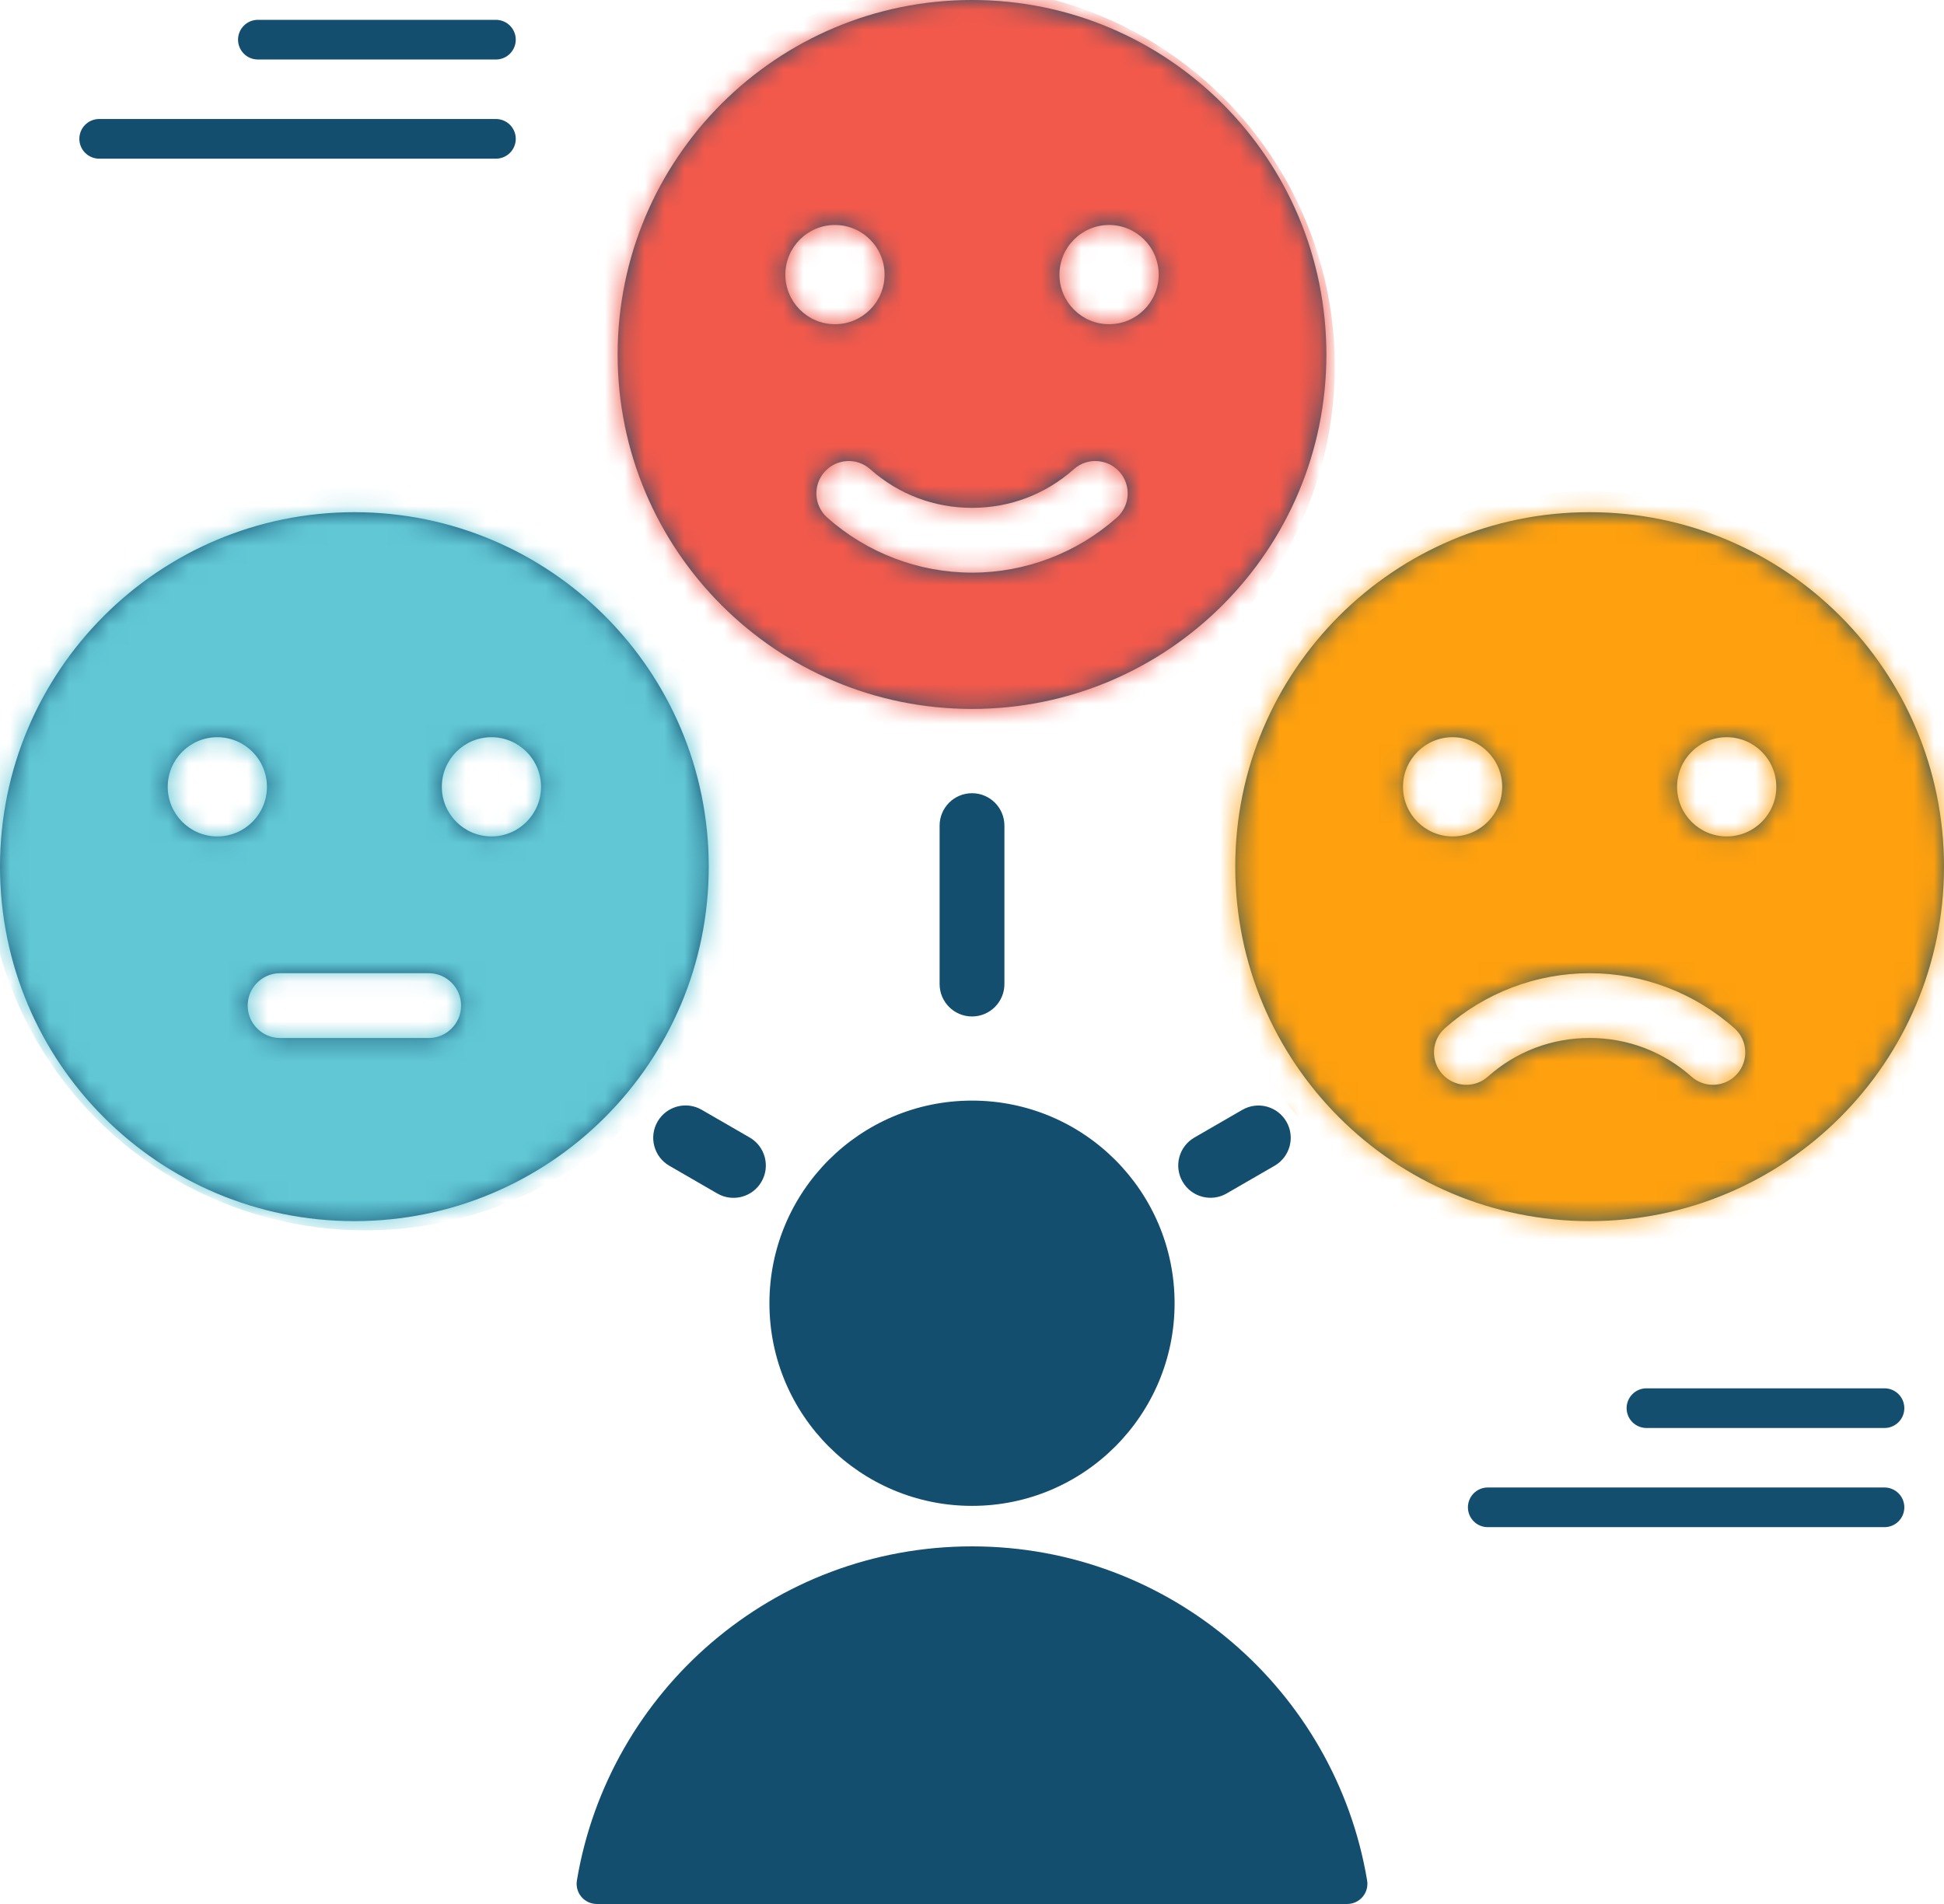 <?xml version="1.0" encoding="UTF-8"?>
<svg xmlns="http://www.w3.org/2000/svg" width="98" height="96" viewBox="0 0 98 96" fill="none">
  <path fill-rule="evenodd" clip-rule="evenodd" d="M30.09 96H67.911C68.546 96 69.024 95.436 68.918 94.81C67.317 85.252 59.01 77.969 49.001 77.969C38.992 77.969 30.684 85.252 29.083 94.81C28.978 95.436 29.455 96 30.09 96ZM33.743 58.779C32.964 58.328 32.698 57.331 33.149 56.551C33.6 55.772 34.597 55.506 35.376 55.957L37.795 57.355C38.573 57.806 38.839 58.803 38.388 59.583C37.938 60.361 36.941 60.628 36.161 60.177L33.743 58.779ZM62.631 55.957C63.41 55.51 64.404 55.778 64.852 56.558C65.299 57.336 65.031 58.331 64.252 58.779L61.833 60.177C61.055 60.624 60.06 60.356 59.613 59.576C59.165 58.797 59.433 57.803 60.213 57.355L62.631 55.957ZM47.367 41.628C47.367 40.726 48.098 39.994 49.001 39.994C49.902 39.994 50.634 40.725 50.634 41.628V49.617C50.634 50.519 49.903 51.251 49.001 51.251C48.099 51.251 47.367 50.52 47.367 49.617V41.628ZM17.864 25.825C7.998 25.825 0 33.827 0 43.697C0 53.568 7.998 61.57 17.864 61.57C27.731 61.57 35.729 53.568 35.729 43.697C35.73 33.827 27.732 25.825 17.864 25.825ZM24.774 37.17C26.154 37.17 27.274 38.291 27.274 39.672C27.274 41.053 26.154 42.173 24.774 42.173C23.393 42.173 22.273 41.053 22.273 39.672C22.273 38.291 23.393 37.17 24.774 37.17ZM10.956 37.17C12.337 37.17 13.457 38.291 13.457 39.672C13.457 41.053 12.337 42.173 10.956 42.173C9.575 42.173 8.455 41.053 8.455 39.672C8.455 38.291 9.575 37.17 10.956 37.17ZM21.61 49.069C22.512 49.069 23.244 49.8 23.244 50.703C23.244 51.605 22.513 52.337 21.61 52.337H14.119C13.218 52.337 12.486 51.606 12.486 50.703C12.486 49.801 13.217 49.069 14.119 49.069H21.61ZM49.001 0C58.867 0 66.865 8.002 66.865 17.872C66.865 27.743 58.867 35.745 49.001 35.745C39.134 35.745 31.136 27.743 31.136 17.872C31.136 8.002 39.134 0 49.001 0ZM55.91 11.344C54.529 11.344 53.409 12.464 53.409 13.845C53.409 15.227 54.529 16.347 55.91 16.347C57.291 16.347 58.411 15.227 58.411 13.845C58.411 12.464 57.291 11.344 55.91 11.344ZM42.091 11.344C40.711 11.344 39.59 12.464 39.59 13.845C39.59 15.227 40.711 16.347 42.091 16.347C43.472 16.347 44.592 15.227 44.592 13.845C44.593 12.464 43.473 11.344 42.091 11.344ZM54.132 23.658C52.704 24.926 50.909 25.606 49.001 25.606C47.092 25.606 45.297 24.926 43.87 23.658C43.197 23.058 42.166 23.118 41.567 23.792C40.968 24.465 41.027 25.496 41.701 26.096C43.711 27.882 46.312 28.873 49.002 28.873C51.69 28.873 54.291 27.882 56.302 26.096C56.975 25.496 57.035 24.465 56.437 23.792C55.836 23.119 54.805 23.058 54.132 23.658ZM80.136 25.825C70.269 25.825 62.271 33.827 62.271 43.697C62.271 53.568 70.269 61.57 80.136 61.57C90.002 61.57 98 53.568 98 43.697C98.001 33.827 90.003 25.825 80.136 25.825ZM87.045 37.17C88.426 37.17 89.546 38.291 89.546 39.672C89.546 41.053 88.426 42.173 87.045 42.173C85.665 42.173 84.544 41.053 84.544 39.672C84.544 38.291 85.665 37.17 87.045 37.17ZM73.227 37.17C74.608 37.17 75.728 38.291 75.728 39.672C75.728 41.053 74.608 42.173 73.227 42.173C71.847 42.173 70.727 41.053 70.727 39.672C70.727 38.291 71.847 37.17 73.227 37.17ZM87.436 51.846C88.109 52.445 88.169 53.477 87.57 54.15C86.972 54.823 85.94 54.883 85.268 54.284C83.841 53.015 82.045 52.336 80.137 52.336C78.228 52.336 76.433 53.015 75.006 54.284C74.333 54.883 73.302 54.824 72.703 54.15C72.104 53.477 72.163 52.445 72.837 51.846C74.847 50.059 77.448 49.069 80.138 49.069C82.828 49.069 85.427 50.059 87.436 51.846ZM49.001 55.493C43.36 55.493 38.788 60.067 38.788 65.71C38.788 71.353 43.36 75.927 49.001 75.927C54.641 75.927 59.213 71.353 59.213 65.71C59.213 60.067 54.641 55.493 49.001 55.493Z" fill="#134E6E"></path>
  <mask id="mask0_2_36" style="mask-type:alpha" maskUnits="userSpaceOnUse" x="0" y="0" width="98" height="96">
    <path fill-rule="evenodd" clip-rule="evenodd" d="M30.09 96H67.911C68.546 96 69.024 95.436 68.918 94.81C67.317 85.252 59.01 77.969 49.001 77.969C38.992 77.969 30.684 85.252 29.083 94.81C28.978 95.436 29.455 96 30.09 96ZM33.743 58.779C32.964 58.328 32.698 57.331 33.149 56.551C33.6 55.772 34.597 55.506 35.376 55.957L37.795 57.355C38.573 57.806 38.839 58.803 38.388 59.583C37.938 60.361 36.941 60.628 36.161 60.177L33.743 58.779ZM62.631 55.957C63.41 55.51 64.404 55.778 64.852 56.558C65.299 57.336 65.031 58.331 64.252 58.779L61.833 60.177C61.055 60.624 60.06 60.356 59.613 59.576C59.165 58.797 59.433 57.803 60.213 57.355L62.631 55.957ZM47.367 41.628C47.367 40.726 48.098 39.994 49.001 39.994C49.902 39.994 50.634 40.725 50.634 41.628V49.617C50.634 50.519 49.903 51.251 49.001 51.251C48.099 51.251 47.367 50.52 47.367 49.617V41.628ZM17.864 25.825C7.998 25.825 0 33.827 0 43.697C0 53.568 7.998 61.57 17.864 61.57C27.731 61.57 35.729 53.568 35.729 43.697C35.73 33.827 27.732 25.825 17.864 25.825ZM24.774 37.17C26.154 37.17 27.274 38.291 27.274 39.672C27.274 41.053 26.154 42.173 24.774 42.173C23.393 42.173 22.273 41.053 22.273 39.672C22.273 38.291 23.393 37.17 24.774 37.17ZM10.956 37.17C12.337 37.17 13.457 38.291 13.457 39.672C13.457 41.053 12.337 42.173 10.956 42.173C9.575 42.173 8.455 41.053 8.455 39.672C8.455 38.291 9.575 37.17 10.956 37.17ZM21.61 49.069C22.512 49.069 23.244 49.8 23.244 50.703C23.244 51.605 22.513 52.337 21.61 52.337H14.119C13.218 52.337 12.486 51.606 12.486 50.703C12.486 49.801 13.217 49.069 14.119 49.069H21.61ZM49.001 0C58.867 0 66.865 8.002 66.865 17.872C66.865 27.743 58.867 35.745 49.001 35.745C39.134 35.745 31.136 27.743 31.136 17.872C31.136 8.002 39.134 0 49.001 0ZM55.91 11.344C54.529 11.344 53.409 12.464 53.409 13.845C53.409 15.227 54.529 16.347 55.91 16.347C57.291 16.347 58.411 15.227 58.411 13.845C58.411 12.464 57.291 11.344 55.91 11.344ZM42.091 11.344C40.711 11.344 39.59 12.464 39.59 13.845C39.59 15.227 40.711 16.347 42.091 16.347C43.472 16.347 44.592 15.227 44.592 13.845C44.593 12.464 43.473 11.344 42.091 11.344ZM54.132 23.658C52.704 24.926 50.909 25.606 49.001 25.606C47.092 25.606 45.297 24.926 43.87 23.658C43.197 23.058 42.166 23.118 41.567 23.792C40.968 24.465 41.027 25.496 41.701 26.096C43.711 27.882 46.312 28.873 49.002 28.873C51.69 28.873 54.291 27.882 56.302 26.096C56.975 25.496 57.035 24.465 56.437 23.792C55.836 23.119 54.805 23.058 54.132 23.658ZM80.136 25.825C70.269 25.825 62.271 33.827 62.271 43.697C62.271 53.568 70.269 61.57 80.136 61.57C90.002 61.57 98 53.568 98 43.697C98.001 33.827 90.003 25.825 80.136 25.825ZM87.045 37.17C88.426 37.17 89.546 38.291 89.546 39.672C89.546 41.053 88.426 42.173 87.045 42.173C85.665 42.173 84.544 41.053 84.544 39.672C84.544 38.291 85.665 37.17 87.045 37.17ZM73.227 37.17C74.608 37.17 75.728 38.291 75.728 39.672C75.728 41.053 74.608 42.173 73.227 42.173C71.847 42.173 70.727 41.053 70.727 39.672C70.727 38.291 71.847 37.17 73.227 37.17ZM87.436 51.846C88.109 52.445 88.169 53.477 87.57 54.15C86.972 54.823 85.94 54.883 85.268 54.284C83.841 53.015 82.045 52.336 80.137 52.336C78.228 52.336 76.433 53.015 75.006 54.284C74.333 54.883 73.302 54.824 72.703 54.15C72.104 53.477 72.163 52.445 72.837 51.846C74.847 50.059 77.448 49.069 80.138 49.069C82.828 49.069 85.427 50.059 87.436 51.846ZM49.001 55.493C43.36 55.493 38.788 60.067 38.788 65.71C38.788 71.353 43.36 75.927 49.001 75.927C54.641 75.927 59.213 71.353 59.213 65.71C59.213 60.067 54.641 55.493 49.001 55.493Z" fill="#134E6E"></path>
  </mask>
  <g mask="url(#mask0_2_36)">
    <circle cx="18.409" cy="42.908" r="19.127" fill="#61C7D5"></circle>
    <circle cx="48.162" cy="18.467" r="19.127" fill="#F2594B"></circle>
    <circle cx="79.979" cy="43.908" r="19.127" fill="#FFA00E"></circle>
  </g>
  <path d="M75 76H95M83 71H95" stroke="#134E6E" stroke-width="2" stroke-linecap="round"></path>
  <path d="M25 7H5M25 2H13" stroke="#134E6E" stroke-width="2" stroke-linecap="round"></path>
</svg>
